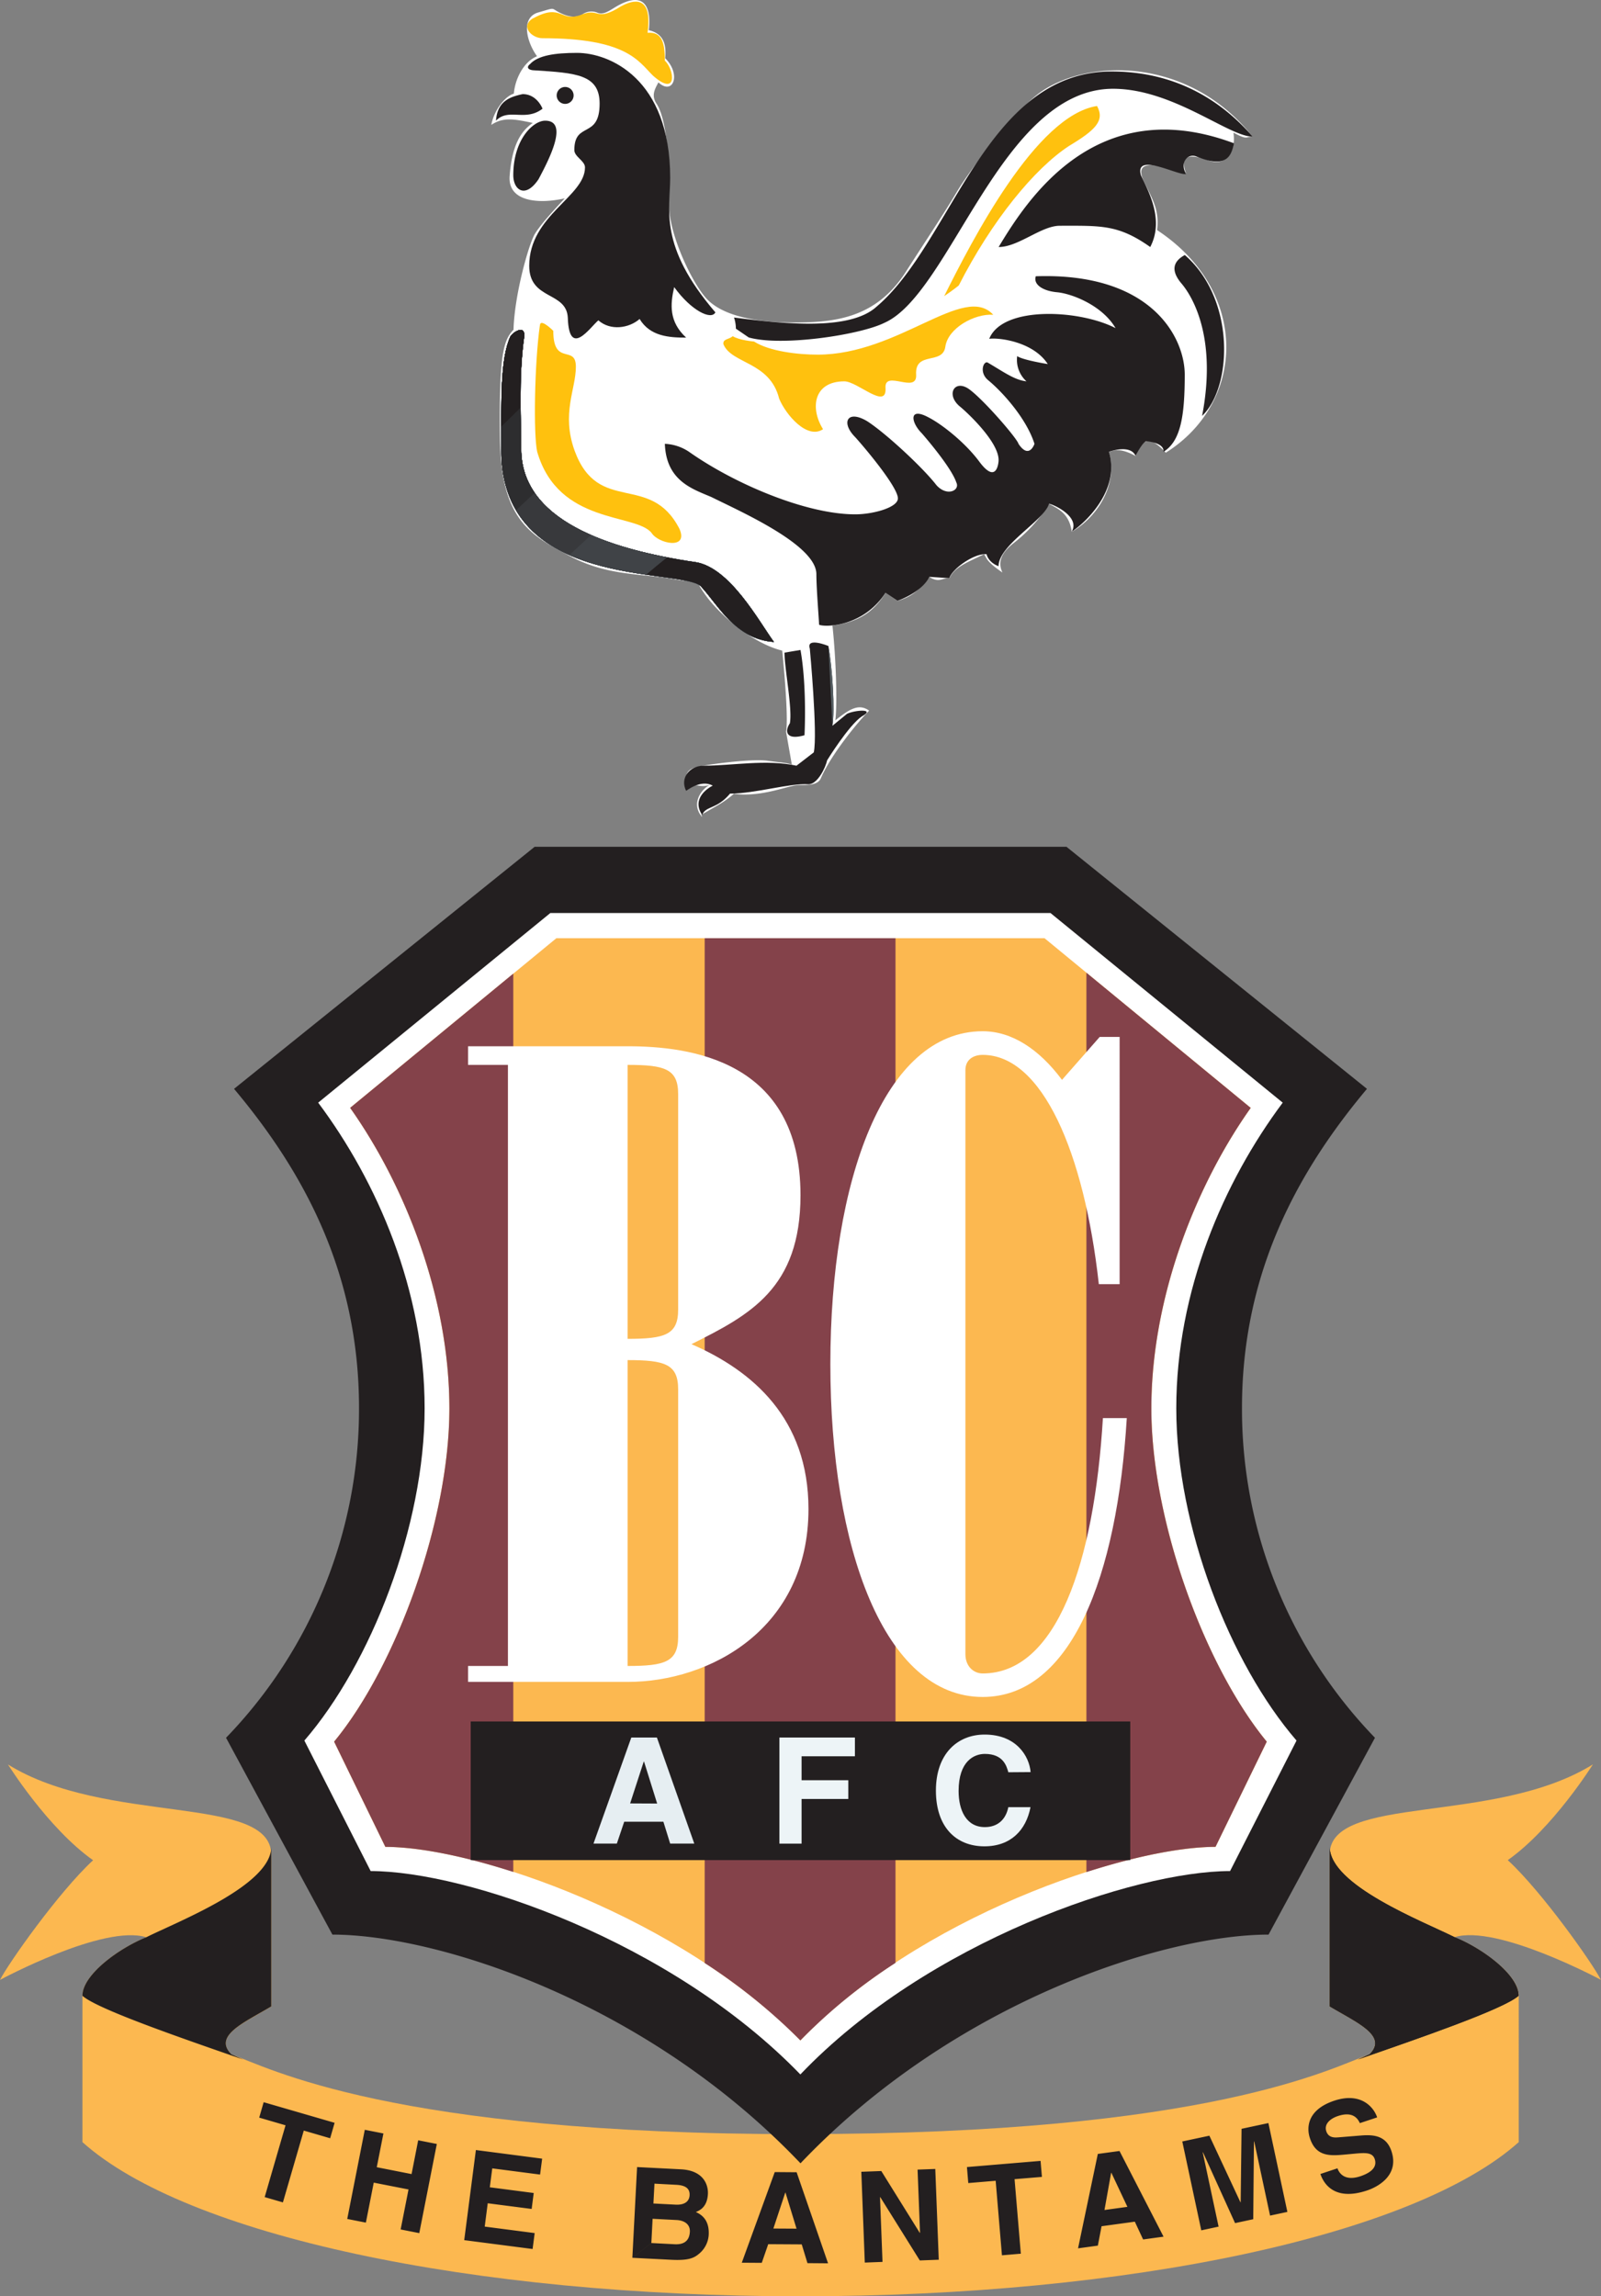 <svg xmlns="http://www.w3.org/2000/svg" viewBox="0 0 488.08 700"><rect x="0" y="0" width="488.08" height="700" fill="#808080" stroke="none"/><g fill-rule="evenodd"><path fill="#fff" d="M214 249c-3.54-4.13 0-8.54 2.36-9.72-4.12 1.18-3.72-1.39-7.16 1.81-.5-5.64-.16-6.82 5.26-7.7s15.45-2.07 19.58-1.48 5.86.59 7.36 1.18l-1.76-10c.88-5-1.18-24.76-1.18-24.76-8.55-2.06-18.56-10.31-23.28-16.79s0-3.24-9.72-5-20.33-.88-31.82-7.07-20.92-10.61-21.21-35.65.88-30 4.12-33.29c.3-10.9 4.71-26.22 6.48-29.17s5.89-7.36 9.14-10.9c-7.66 1.77-17.39 1.18-16.8-6.77s2.65-13.26 7.07-16.21c-5.59-1.18-9-1.86-12.66.59.78-4.32 4.12-8.74 6.87-9.52.39-4.72 3.14-9.83 7.07-11.4-3.14-4.32-5.11-11.78.39-13.36s3.64-1.37 6.58.1 5.22 1.53 6.89.47a4.74 4.74 0 0 1 4.6-.47c1.48.59 2.86-.13 5-1.47 10.9-6.77 11.2 2.36 10.61 6.78 5 1.18 5.3 5 5 8.54 5 5 2.36 11.49-2.07 7.37-.88 1.77-2.35 3.83-.58 6.48 3.53 5.3 4.12 21.21 3.83 30.35s7.21 24.89 11.78 29.46c6.48 6.48 20.92 7.36 32.11 6.77s20.92-3.83 28.29-15.31 11.78-18 15.61-24.46 17.84-25.19 25.93-30.64c14.43-9.72 44.69-10.5 64.18 13.9-2.31 0-1.43 1.12-5.85-1.23.89 5.89-2.35 10.31-7.36 8.54s-9.4-2.53-7.06 4c-10-3.45-16.22-4.33-12.68 2.74 3.13 6.26 4.42 8.84 3.83 14.43 28.25 18.6 27.1 52.49 2.65 67.86-3.83-4.13-6.92-5.66-9.2 1-4.06-2.18-6-2-8.11-1.22 2.87 10.53-4.07 20.15-11.35 24.33-.8-5.85-4.44-7.06-6.89-8.52a46.6 46.6 0 0 1-11 12.1c-2.94 2.36-5 5.19-3.24 8.84-4.71-3.24-4.71-4.12-5.6-5.6-4.71 2.36-9.06 3.83-10.57 7.37-2.1-.3-3 1.54-6.08-.41-4 5.12-6.35 6.23-9.73 7.3L270 180.7c-3.56 5.57-7.68 8.8-16.22 10 1.17 10.9 1.47 24.16.88 28.88 4.12-3.24 7.07-5.3 10.31-2.95-3.53 3.53-11.68 13.51-14.73 20.62-.88 2.07-3.83 2.07-6.77 2.07s-11.2 3.83-19.74 2.65c-2.66 2.36-5 3.53-8 5.3s-1.73.57-1.73 1.73"/><path fill="#fcb850" d="M244 650.55c124.86 0 162.15-20.28 173.5-24.33 5.68-5.67-4.05-9.73-12.16-14.59v-46.22c0-18.64 50.27-8.91 80.27-27.56 0 0-12.16 19.46-25.95 29.19 10.54 9.73 25.95 31.62 28.38 36.48 0 0-31.62-17-44.59-13 8.15 3.27 19.55 11.38 19.55 17.87V653c-31.67 28.35-118.42 47-219 47S56.75 681.35 25.13 653v-44.61c0-6.49 11.35-14.6 19.46-17.84-13-4.06-44.59 13-44.59 13 2.43-4.86 17.84-26.75 28.38-36.48-13.79-9.73-25.95-29.19-25.95-29.19 30 18.65 80.27 8.92 80.27 27.56v46.22c-8.11 4.86-17.84 8.92-12.17 14.59 11.36 4 48.65 24.33 173.51 24.33z"/><g fill="#231f20"><path d="M82.7 611.63c-8.11 4.86-17.84 8.92-12.17 14.59l3.65 1.62c-18.64-6.48-44.59-15.4-49.05-19.45 0-6.49 11.35-14.6 19.46-17.84 9.73-4.87 38.11-15.81 38.11-27.55v48.65zM405.38 611.63c8.11 4.86 17.84 8.92 12.16 14.59l-3.65 1.62c18.65-6.48 44.6-15.4 49.06-19.45 0-6.49-11.35-14.6-19.46-17.84-9.73-4.87-38.11-15.81-38.11-27.57zM86.25 671.37l-5.56-1.61 6.36-21.89-8.03-2.34 1.36-4.7 21.63 6.28-1.36 4.71-8.04-2.34zM113.94 665.35l-2.4 12.19-5.68-1.12 5.35-27.18 5.68 1.12-2.03 10.29 10.61 2.09 2.02-10.3 5.68 1.12-5.35 27.18-5.68-1.12 2.4-12.19zM164.65 662.89 150.07 661l-.75 5.77 13.39 1.74-.63 4.86-13.39-1.73-.92 7.11 15.23 1.98-.63 4.85-20.85-2.7 3.56-27.47 20.2 2.63zM192.78 688.26l1.44-27.66 5.3 5.06-.32 6.05 6.78.35c2.28.12 4.13-.67 4.25-2.87s-1.47-3.05-4.09-3.18l-6.62-.35-5.3-5.06 13.44.69c6.78.36 8.3 4.68 8.15 7.53-.21 4-2.5 5-3.68 5.49 3.32 1.44 4.06 4.19 3.93 6.92a8.07 8.07 0 0 1-2.69 5.58c-1.66 1.46-3.21 2.35-8.87 2.05zl5.8-4.5 7.09.37c2.81.15 4.49-1 4.64-3.81.12-2.43-1.91-3.46-4-3.57l-7.36-.38-.38 7.39-5.8 4.5zM235.77 679.34l7.06.04-3.36-10.98h-.08zl-1.57 4.77-1.97 5.69-6.09-.04 10.05-27.63 6.67.05 9.58 27.76-6.28-.05-1.74-5.72-10.22-.06zM279.73 661.38l5.4-.2 1.06 27.67-5.78.22-12.05-19.3h-.08l.76 19.74-5.4.21-1.06-27.68 6.09-.23 11.73 18.85.08-.01zM311.21 687.01l-5.76.49-1.91-22.72-8.35.7-.41-4.88 22.45-1.88.41 4.88-8.34.69zM336.71 673.69l6.99-.96-4.89-10.39-.07.01zl-.89 4.95-1.13 5.91-6.04.83 6.03-28.78 6.61-.9 13.43 26.12-6.23.85-2.53-5.42-10.14 1.39zM392.47 674.27l-5.28 1.13-4.84-22.63-.07.02-.22 23.71-5.54 1.19-9.78-21.58-.08.02 4.84 22.63-5.28 1.13-5.79-27.09 8.26-1.76 9.47 20.3.07-.02.27-22.38 8.18-1.75zM407.74 661c.52 1.45 2.18 4 7 2.4 2.6-.87 5.29-2.45 4.36-5.23-.68-2.05-2.84-1.94-5.84-1.68l-3 .28c-4.57.42-9 .83-10.91-4.95-1-2.93-1.11-8.61 7.42-11.45 8.05-2.67 12 1.88 13.07 5.09l-5.27 1.75c-.54-1.12-1.9-3.76-6.7-2.16-2.09.69-4.32 2.29-3.53 4.66.68 2 2.51 1.93 3.7 1.83l6.93-.56c3.87-.31 7.65.06 9.23 4.78 2.62 7.91-5.2 11.27-7.51 12-9.59 3.19-13.07-1.79-14.15-5.05l5.27-1.75zM325.12 258.13l91.61 73.79c-21.07 25.13-38.1 55.94-38.1 97.29a144 144 0 0 0 40.54 100.53l-32.44 60c-31.62 0-95.67 20.27-142.69 69.72C197 610 133 589.74 101.34 589.74l-32.43-60a144 144 0 0 0 40.54-100.53c0-41.35-17-72.16-38.1-97.29L163 258.13z"/></g><path fill="#fff" d="M167.78 278.32 97 336.13c18 24.07 32.45 57.26 32.45 93.19s-16.35 77.76-36.66 101.27L113 570.37c29 0 91.63 21.31 131 62 38.79-40.67 102-62 131-62l20.26-39.78c-20.31-23.51-36.66-65.33-36.66-101.27s14.5-69.12 32.45-93.19l-70.8-57.81z"/><path fill="#fcb850" d="M351 429.37c0-33.87 13.54-68 30.29-91.64L318.43 286H169.62l-62.87 51.72C123.51 361.4 137 395.5 137 429.37s-16 78.33-35.14 101.55L117.48 563c28 0 90.09 21.72 126.54 59 35.66-37.3 98.5-59 126.54-59l15.62-32.07C367.09 507.7 351 463.24 351 429.37"/><path fill="#84424a" d="M386.18 530.92C367.09 507.7 351 463.24 351 429.37s13.54-68 30.29-91.64l-50.09-41.21v274.16c15.58-5 29.6-7.69 39.36-7.69zM214.83 286v312.4A175.3 175.3 0 0 1 244 622a167.6 167.6 0 0 1 29-23.64V286zM106.75 337.73C123.51 361.4 137 395.5 137 429.37s-16 78.33-35.14 101.55L117.48 563c9.73 0 23.6 2.67 39 7.64V296.8l-49.76 40.93z"/><path fill="#fff" d="M210.8 409.75c17.83-8.92 33.24-17 33.24-45.41 0-41.34-34-45.4-52.7-45.4h-48.65v5.68h12.16v183.23h-12.16v4.86h48.65c25.13 0 55.13-16.21 55.13-52.69 0-27.57-17-42.16-35.67-50.27m-4.06 89.18c0 7.7-4.05 8.92-15.4 8.92v-93.24c11.35 0 15.4 1.22 15.4 8.92zm0-99.72c0 7.7-4.05 8.92-15.4 8.92v-83.51c11.35 0 15.4 1.21 15.4 8.92zM294.31 326.24c0-3.24 2.43-4.67 5.27-4.67 18.13 0 30.95 29.67 35.41 69.9h6.34V316.1h-6.08l-11.49 13.08c-7-9.4-15.33-14.82-24.18-14.82-30 0-46.44 45.43-46.44 101.47s16.47 101.47 46.44 101.47c27 0 41-36.73 43.93-85h-7.28c-2.67 44.14-14.12 77.83-36.65 77.83-2.84 0-5.27-2.23-5.27-5.88v-178z"/><path fill="#231f20" d="M344.57 567.03v-42.26H143.5v42.26z"/><path fill="#e6eef2" d="M200.26 529.66h-7.8L180.93 562h7.12l2.25-6.67h11.94l2.07 6.67h7.35l-11.4-32.35zm-8.16 20.09 4.15-12.75h.09l4 12.79z"/><path fill="#edf4f7" d="M244.37 562.01h-6.76v-32.35h23.02v5.72h-16.26v7.3h14.24v5.72h-14.24zM307.4 540.25c-.54-1.94-1.58-5.59-7.16-5.59-3.25 0-8 2.16-8 11.31 0 5.82 2.3 11 8 11 3.74 0 6.35-2.12 7.16-6.08h6.76c-1.35 7-6 11.94-14.06 11.94-8.6 0-14.78-5.82-14.78-17s6.54-17.07 14.87-17.07c9.69 0 13.61 6.66 14 11.44z"/><path fill="#231f20" d="M161.75 19.36c2.43-2.43 7.29-3.24 14.18-3.24 9.74 0 28.38 7.7 28.38 38.1 0 9.73-3.65 20.68 13.78 41-1.21 2.43-7.29-.41-12.56-7.7-1.22 5.27-1.62 10.54 3.65 15.4-5.27 0-11-.4-14.19-5.68-3.25 2.84-8.92 3.66-12.57.41-2.43 2-8.92 11.76-9.32-.81-.41-8.11-11.76-5.27-11.76-15.81 0-15.4 17-21.08 17-30 0-2-3.25-3.24-3.25-5.27 0-8.92 7.71-3.24 7.71-14.19 0-8.92-7.3-9.32-19.87-10.13-1.62 0-2.84-.81-1.21-2z"/><path fill="#231f20" d="M165.39 33.14s-1.62-4.45-6.07-4.45c-3.66.81-7.71 2-8.11 8.1 3.85-4 8.91.41 14.18-3.65M172.29 31.67a2.58 2.58 0 1 0-2.58-2.58 2.59 2.59 0 0 0 2.58 2.58M166.21 36.79c-3.65 0-9.73 5.68-9.73 16.63 0 4.45 3.64 7.29 7.7 1.21 3.24-6.08 9.32-17.84 2-17.84z"/><path fill="#63717a" d="M155.66 102.47c-3.24 6.89-2.83 19.86-2.83 34.86 0 42.56 54.32 35.67 60.81 41.35 5.27 5.67 10.54 16.21 22.29 17-4.46-6.09-13.37-22.71-23.92-24.33-27.16-4-53.1-13-53.1-34.46 0-6.89-.81-22.29.81-33.64.81-4.46-2.84-2.43-4.06-.81z"/><path fill="#231f20" d="M224.34 100.21a10.9 10.9 0 0 0-.57-3.42c15.4 2 35.27 4.06 43.38-3.24 23.1-19.46 33.24-71.76 71.75-71.76 13.78 0 29.59 4.46 43 19.87-7.3 0-24.32-14.6-42.57-14.6-34.05 0-49.45 62.43-69.72 71.35-7.3 3.65-31.22 7.3-41.35 4.46l-3.89-2.66z"/><path fill="#ffc10e" d="M162.56 5.58c8.92-4.87 8.1 1.62 15-1.22 5.27-2 4.05 2.43 11.75-2.43C193-.1 199-1.72 197.42 10c4.46-.41 5.27 3.24 5.27 8.51C205.53 21 206.74 29.9 199 23c-4.46-4.46-8.1-11.35-33.65-11.35-3.24 0-6.89-3.65-2.83-6.08zM164.58 99.22c-1.62 11.35-2 33.25-.81 38.51 6.49 22.3 30 18.65 34.87 24.73 2 3.25 11.35 5.27 8.51-1.22-8.92-17.43-24.73-4.05-32-23.91-4.05-11.35.41-18.65.41-25.54s-6.89 0-6.89-10.94c-1.22-1.22-4.06-3.66-4.06-1.63zM223.35 102.52c-1.21 1-3 .77-2.82 2.38 2.43 6.08 14.19 5.27 17 16.62 2 4.86 8.51 12.57 13.38 9.32-4.05-6.48-2.84-14.59 6.49-14.59 4.05 0 13 8.92 12.56 2-.4-5.68 9.73 2 9.33-4.06-.41-7.3 8.11-2.83 8.91-8.51s8.92-10.13 14.6-9.73c-8.92-9.73-28.78 12.16-53.51 12.16-6.08 0-14.69-1-19.42-4 0 0-4.56-.37-6.54-1.66zM287.82 90.31c8.51-17 28-55.14 46.62-58 2.43 4.45-.41 7.29-8.51 12.16-10.54 6.89-23.52 22.7-33.65 42.56 0 0-2 1.62-4.46 3.25z"/><path fill="#231f20" d="M304.44 75.3C313 61.12 334 27.87 376.19 43.68c-.81 4.06-2.43 7.71-11.35 4.06-2.83-1.22-5.27 2-3.24 5.27-2 .81-15.81-6.9-13.78.41 2 4.45 7.29 13.37 2.84 21.88-9.73-6.89-15-6.48-27.57-6.48-5.68 0-12.57 6.48-18.65 6.48M202.69 135.3c.41 11.35 8.51 13.78 14.19 16.22 8.92 4.45 32 14.59 32 23.51 0 4.46.82 14.19.82 15.4 1.62.81 13.37.81 20.26-9.73l3.65 2.44s7.3-2.44 9.73-7.3l6.08.41c.81-2.84 7.7-7.71 11.35-7.3 0 0 .41 2.43 3.65 3.65 0-6.49 13.78-13.79 15.41-19.06 2.83.81 9.32 4.46 6.89 8.52 3.24-2 15-12.16 11.35-24.33 0 0 6.49-2.43 8.11 1.22 0 0 2-4 3.24-4.46 0 0 5.67.41 5.27 3.24 5.27-3.24 6.49-10.94 6.49-23.51 0-11.35-10.14-31.21-45.41-30-.81 2.43 2 4.46 6.49 4.87s13.78 4 17.83 10.94c-10.94-5.67-34.45-6.89-38.51 3.25 2.84-.41 13.38.81 17.84 7.7 0 0-7.7-1.22-9.32-2.43a8.8 8.8 0 0 0 2.83 7.7c-3.65-.41-6.89-2.84-11.75-5.68-1.22-.81-2.84 2.84 0 5.27 4.46 3.65 11.75 11.76 14.19 19.46 0 0-1.62 4.87-4.87 0-.4-1.62-10.54-13.37-15-16.62s-7.3 1.62-2.83 5.27c2 1.62 12.16 11 11.75 16.62 0 0-.41 7.3-5.68.41-4.43-6.08-11.74-11.76-15.74-13.78-6.08-3.25-5.27 1.62-2 4.86 0 0 8.92 10.13 10.54 15 1.22 2.43-2.84 4.46-6.08.81-4.06-5.27-15.41-15.81-21.08-19.46-6.08-3.65-8.11.41-3.65 4.86 4 4.46 13 15.41 13 18.65 0 2.84-7.7 4.87-13 4.87-15 0-36.89-9.33-50.67-19.06a14.3 14.3 0 0 0-7.3-2.43zM361.2 77.74c-4.46 2.43-3.65 5.67-.82 8.91 3.65 4.46 10.54 17 6.09 40.14 9.32-8.92 10.13-35.68-5.27-49.05M239.17 199c0 4.86 2.44 17 1.63 21.48-1.63 2.43-1.22 5.27 4.46 3.65 0 0 .8-14.59-1.22-26l-4.87.82z"/><path fill="#231f20" d="M246.88 197.73s2.43 26 1.21 31.62l-5.27 4.06c-9.32-2-19.46 0-28.38 0-4.05 0-7.29 3.64-5.26 7.7 0 0 4.46-3.65 8.1-1.62-1.62.8-6.48 4-3.24 8.91 1.22-2.84 4.46-1.62 8.52-6.48 7.7 0 18.24-3.25 23.91-2.84 2.84 0 5.27-5.27 5.68-7.3 0 0 6.48-10.54 10.54-13.37 4.46-2.44-2-2-4.46-.82l-4.46 3.65c.81-4.86 0-17.43-1.22-24.32 0 0-6.89-2.84-5.67.81M405.38 611.63c8.11 4.86 17.84 8.92 12.16 14.59l-3.65 1.62c18.65-6.48 44.6-15.4 49.06-19.45 0-6.49-11.35-14.6-19.46-17.84-9.73-4.87-38.11-15.81-38.11-27.57z"/><path fill="#63717a" d="M213.64 178.68c-6.49-5.68-60.81 1.21-60.81-41.35 0-15-.41-28 2.83-34.86 1.22-1.62 4.87-3.65 4.06.81-1.62 11.35-.81 26.75-.81 33.64 0 21.49 25.94 30.41 53.1 34.46 10.55 1.62 19.46 18.24 23.92 24.33-11.75-.82-17-11.36-22.29-17z"/><path fill="#63717a" d="M212 171.38c-27.16-4-53.1-13-53.1-34.46 0-6.89-.81-22.29.81-33.64.81-4.46-2.84-2.43-4.06-.81-3.24 6.89-2.83 19.86-2.83 34.86 0 42.56 54.32 35.67 60.81 41.35 5.27 5.67 10.54 16.21 22.29 17-4.46-6.09-13.37-22.71-23.92-24.33z"/><path fill="#5f6b72" d="M213.64 178.68c-6.49-5.68-60.81 1.21-60.81-41.35 0-15-.41-28 2.83-34.86 1.22-1.62 4.87-3.65 4.06.81-1.62 11.35-.81 26.75-.81 33.64 0 21.49 25.94 30.41 53.1 34.46 10.55 1.62 19.46 18.24 23.92 24.33-11.75-.82-17-11.36-22.29-17z"/><path fill="#5f6b72" d="M212 171.38c-27.16-4-53.1-13-53.1-34.46 0-6.89-.81-22.29.81-33.64.81-4.46-2.84-2.43-4.06-.81-3.24 6.89-2.83 19.86-2.83 34.86 0 42.56 54.32 35.67 60.81 41.35 5.27 5.67 10.54 16.21 22.29 17-4.46-6.09-13.37-22.71-23.92-24.33z"/><path fill="#5a646a" d="M213.64 178.68c-6.49-5.68-60.81 1.21-60.81-41.35 0-15-.41-28 2.83-34.86 1.22-1.62 4.87-3.65 4.06.81-1.62 11.35-.81 26.75-.81 33.64 0 21.49 25.94 30.41 53.1 34.46 10.55 1.62 19.46 18.24 23.92 24.33-11.75-.82-17-11.36-22.29-17z"/><path fill="#5a646a" d="M212 171.38c-27.16-4-53.1-13-53.1-34.46 0-6.89-.81-22.29.81-33.64.81-4.46-2.84-2.43-4.06-.81-3.24 6.89-2.83 19.86-2.83 34.86 0 42.56 54.32 35.67 60.81 41.35 5.27 5.67 10.54 16.21 22.29 17-4.46-6.09-13.37-22.71-23.92-24.33z"/><path fill="#555e63" d="M213.64 178.68c-6.49-5.68-60.81 1.21-60.81-41.35 0-15-.41-28 2.83-34.86 1.22-1.62 4.87-3.65 4.06.81-1.62 11.35-.81 26.75-.81 33.64 0 21.49 25.94 30.41 53.1 34.46 10.55 1.62 19.46 18.24 23.92 24.33-11.75-.82-17-11.36-22.29-17z"/><path fill="#555e63" d="M212 171.38c-27.16-4-53.1-13-53.1-34.46 0-6.89-.81-22.29.81-33.64.81-4.46-2.84-2.43-4.06-.81-3.24 6.89-2.83 19.86-2.83 34.86 0 42.56 54.32 35.67 60.81 41.35 5.27 5.67 10.54 16.21 22.29 17-4.46-6.09-13.37-22.71-23.92-24.33z"/><path fill="#4f565b" d="M212 171.38c10.55 1.62 19.46 18.24 23.92 24.33-11.75-.82-17-11.36-22.29-17-6.49-5.68-60.81 1.21-60.81-41.35 0-15-.41-28 2.83-34.86 1.22-1.62 4.87-3.65 4.06.81-1.62 11.35-.81 26.75-.81 33.64 0 21.49 25.94 30.41 53.1 34.46z"/><path fill="#231f20" d="M158.91 136.92c0-6.89-.81-22.29.81-33.64.81-4.46-2.84-2.43-4.06-.81-3.24 6.89-2.83 19.86-2.83 34.86 0 42.56 54.32 35.67 60.81 41.35 5.27 5.67 10.54 16.21 22.29 17-4.46-6.09-13.37-22.71-23.92-24.33-27.16-4-53.1-13-53.1-34.46z"/><path fill="#404347" d="M158.91 136.92c0-6.89-.81-22.29.81-33.64.81-4.46-2.84-2.43-4.06-.81-3.24 6.89-2.83 19.86-2.83 34.86 0 29.45 26 35.22 44.16 37.86 2.15-1.86 4.28-3.59 6.4-5.3-23.77-4.62-44.48-13.78-44.48-33z"/><path fill="#38393c" d="M158.91 136.92c0-6.89-.81-22.29.81-33.64.81-4.46-2.84-2.43-4.06-.81-3.24 6.89-2.83 19.86-2.83 34.86 0 17.68 9.4 26.76 20.83 31.82q3.26-3 6.54-6.08c-12.58-5.51-21.29-13.71-21.29-26.15"/><path fill="#2d2d2f" d="M159.72 103.28c.81-4.46-2.84-2.43-4.06-.81-3.24 6.89-2.83 19.86-2.83 34.86a34.8 34.8 0 0 0 4.55 18.14c1.88-1.73 3.76-3.49 5.65-5.25a22.9 22.9 0 0 1-4.12-13.3c0-6.89-.81-22.29.81-33.64"/><path fill="#231f20" d="M159.72 103.28c.81-4.46-2.84-2.43-4.06-.81-2.7 5.74-2.86 15.73-2.84 27.56 2-1.91 3.94-3.84 5.9-5.77a150 150 0 0 1 1-21z"/><path fill="#555e63" d="M253.77 221.24c.81-4.86 0-17.43-1.22-24.32z"/></g></svg>